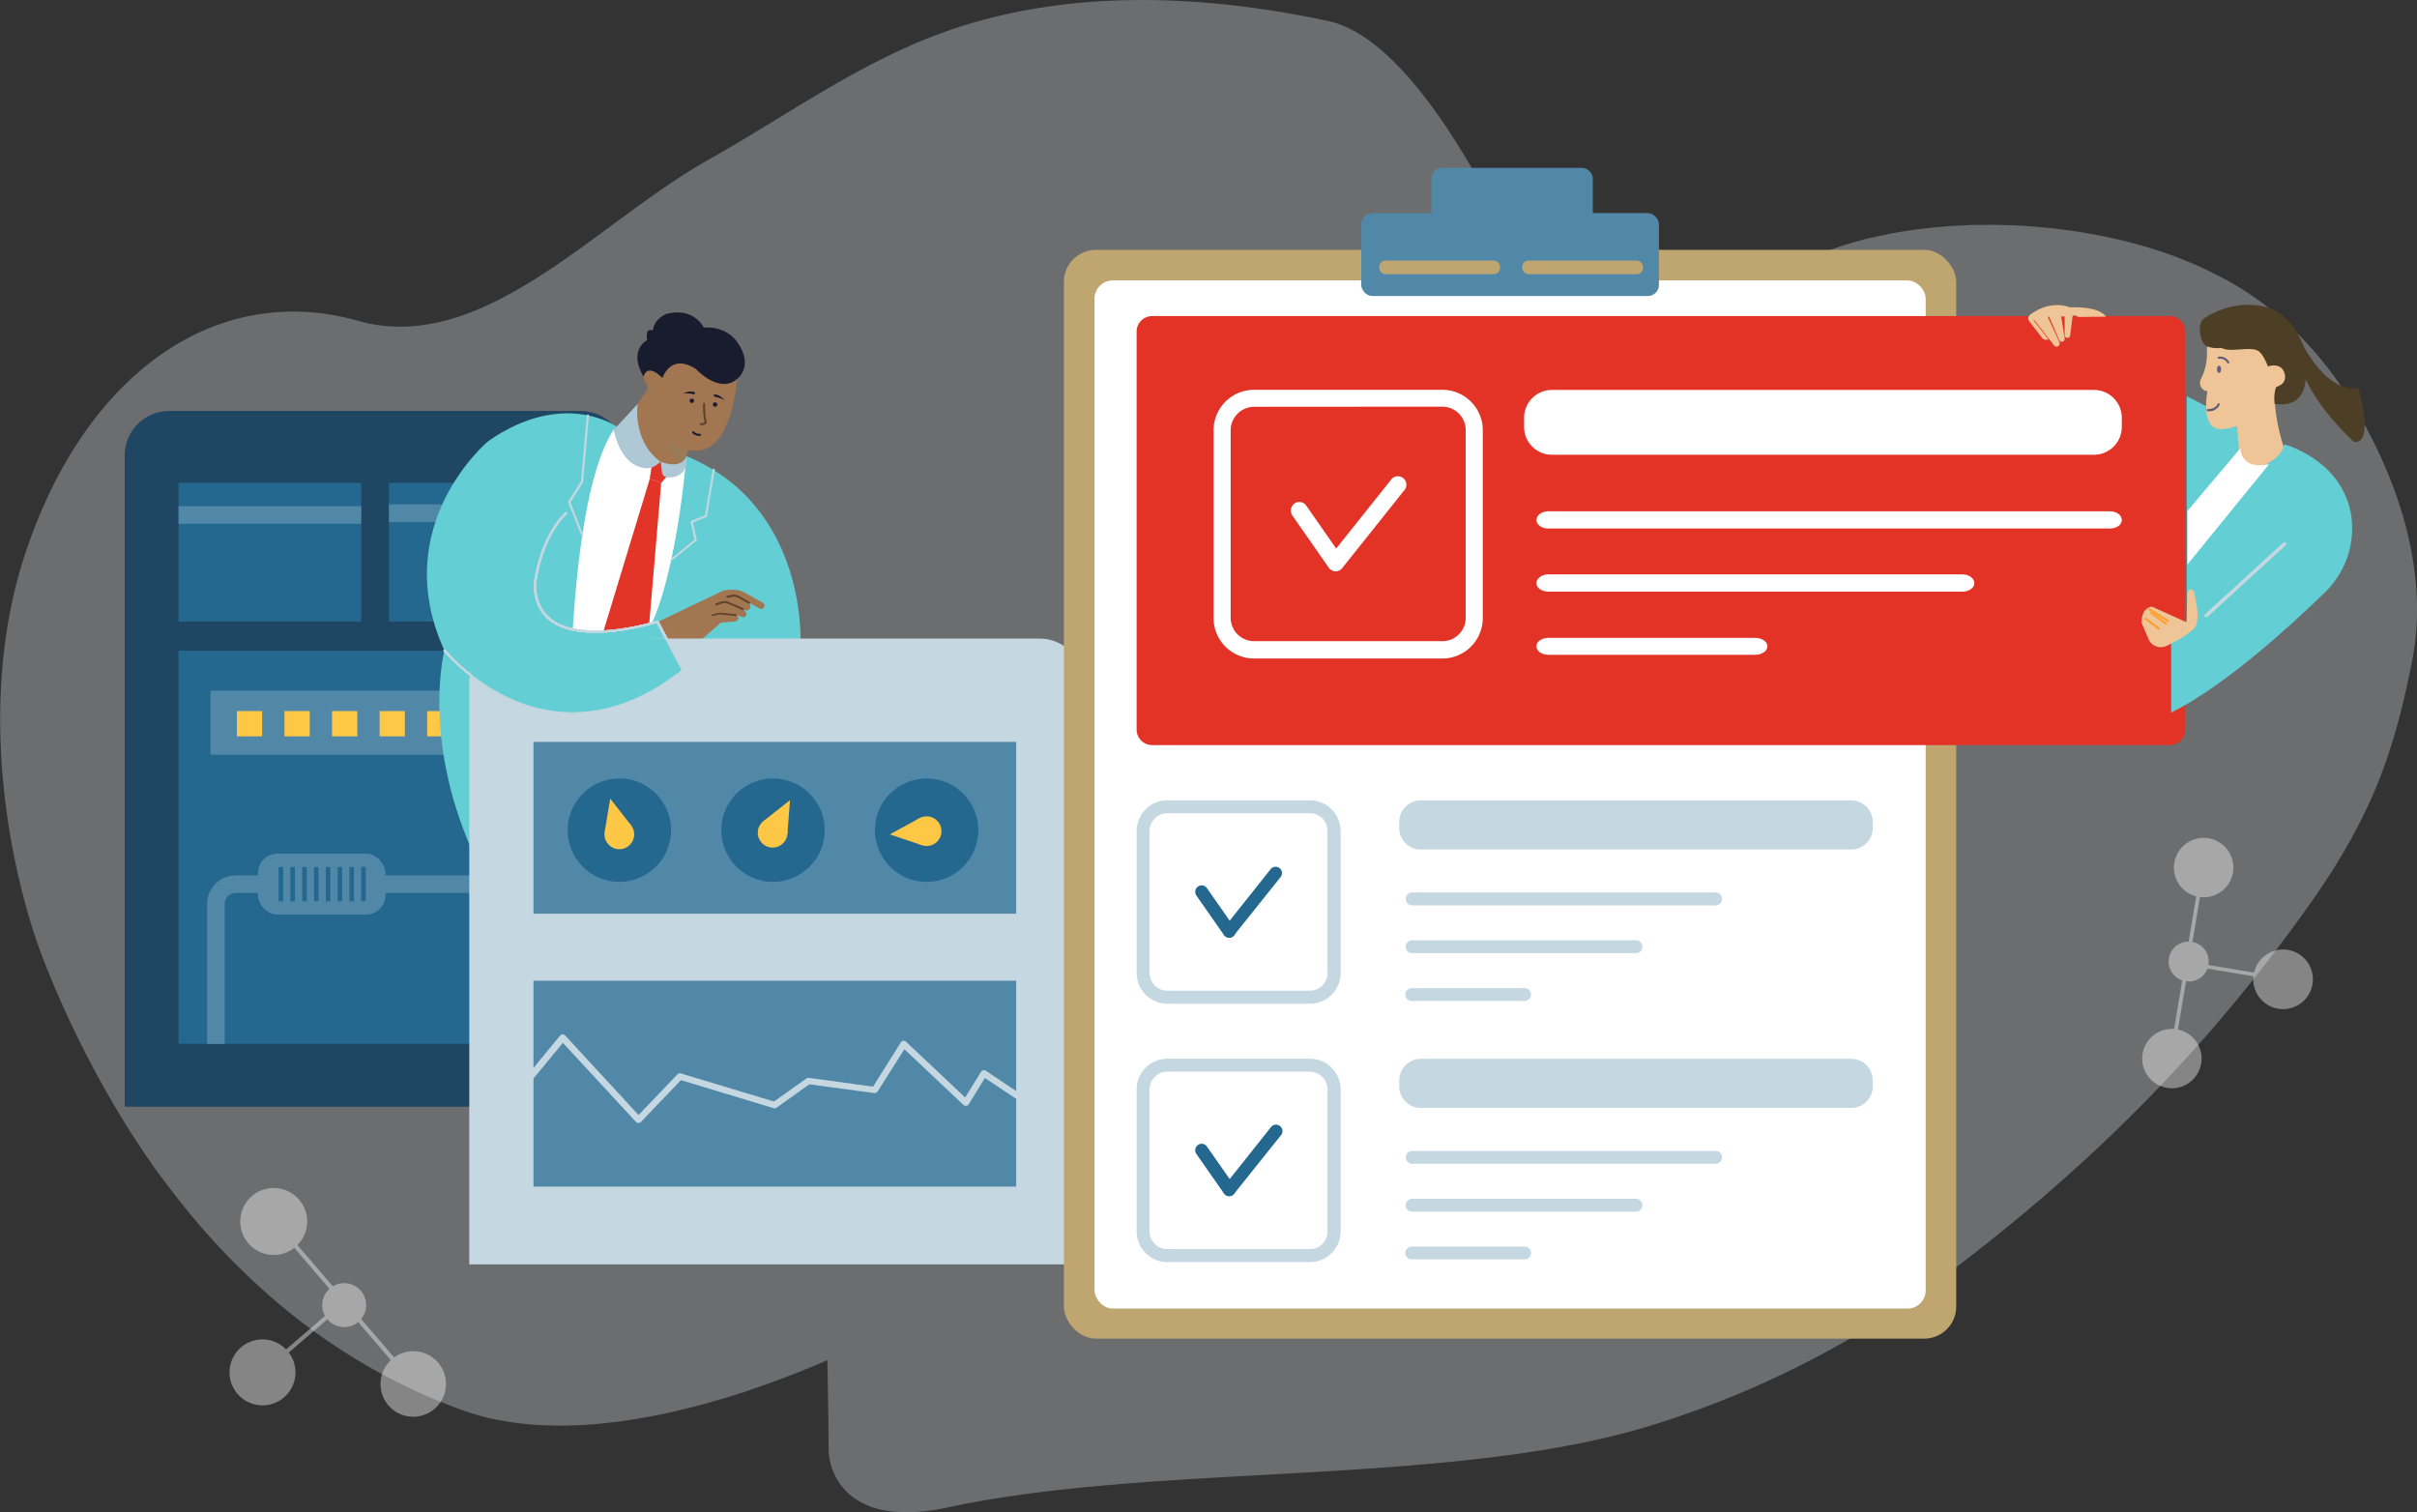 <svg xmlns="http://www.w3.org/2000/svg" viewBox="0 0 550.53 344.48"><rect x="0" y="0" width="550.53" height="344.48" fill="#333333" stroke="none"/><defs><style>.cls-1{fill:#f0f3f7;opacity:0.3;}.cls-2{fill:#1f4764;}.cls-3{fill:#24688f;}.cls-4{fill:#5288a7;}.cls-5{fill:none;stroke:#5288a7;stroke-miterlimit:10;stroke-width:4px;}.cls-6{fill:#fec746;}.cls-7{fill:#63ced3;}.cls-23,.cls-8{fill:#fff;}.cls-9{fill:#e23527;}.cls-10{fill:#c4d7e1;}.cls-11{fill:#a37652;}.cls-12{fill:#191c2e;}.cls-13{fill:#997a59;}.cls-14{fill:#aec8d6;}.cls-15{fill:#604329;}.cls-16{fill:#c5d8e2;}.cls-17{fill:#bfa670;}.cls-18{fill:#e33326;}.cls-19{fill:#efc597;}.cls-20{fill:#4c3f26;}.cls-21{fill:#625e7a;}.cls-22{fill:#ff9f2b;}.cls-23{opacity:0.4;}</style></defs><title>Asset 14</title><g id="Layer_2" data-name="Layer 2"><g id="Layer_1-2" data-name="Layer 1"><path class="cls-1" d="M539.71,98.82C534,87.73,526.84,78.57,518.56,71.6a72.14,72.14,0,0,0-10.43-7.27,93.68,93.68,0,0,0-21.46-8.71c-3.4-.94-7-1.74-10.71-2.39-2-.37-4-.67-6-.92-2.42-.32-4.94-.57-7.51-.76l-1.47-.1c-1.69-.1-3.49-.16-5.48-.21s-3.81,0-5.93,0c-.49,0-1,0-1.43.07-1.81.05-3.65.16-5.63.32l-2.47.23c-1.1.11-2.06.23-2.93.34-.47.06-.94.11-1.43.19l-2.45.37c-.52.08-1,.17-1.53.27l-.29.06c-.36,0-.69.12-1,.18l-1.13.23c-.51.11-1,.2-1.52.32l-1.54.33-1.14.28-.84.22-.51.13c-1.85.49-3.76,1.06-5.66,1.72-1.36.46-2.54.91-3.62,1.36a51.89,51.89,0,0,0-10.69,5.69Q397,68.31,390.32,73c-9.64,6.76-18.75,13.15-27.83,19.77l-2.11,1.54c-16-44.7-38-85.29-57.82-89.51C272.87-1.56,241.15-2.64,213,8.07c-18.4,7-34.46,18.65-51.55,28.27-12.86,7.23-25.51,18.21-38.47,26.52a104.62,104.62,0,0,1-9.68,5.57c-8.89,4.46-18,7-27.42,5.59a37.66,37.66,0,0,1-4.55-1q-2.7-.75-5.38-1.23c-29.33-5.2-56.82,14.68-70,53.69-12,35.4-3.25,75.41,4.51,94.55A232.17,232.17,0,0,0,29,256.72c2.52,4,5.19,8,8,11.75s5.5,7.19,8.45,10.6a158.21,158.21,0,0,0,14.12,14.47,140.56,140.56,0,0,0,11.11,9.09c1.14.84,2.29,1.66,3.47,2.47l1.33.91a135.51,135.51,0,0,0,29.88,15.22l.53.18h0a51.35,51.35,0,0,0,6,1.72l1,.2c1.26.25,2.51.48,3.79.66,1.45.21,2.91.37,4.4.49,10.41.83,21.94-.45,33.86-3.29,3.7-.87,7.46-1.9,11.22-3.05a224.88,224.88,0,0,0,22.31-8.32c0,2,.06,4,.09,5.85.09,5.34.17,10.4.16,14.68a14.19,14.19,0,0,0,5.3,10.49,16.49,16.49,0,0,0,6.17,2.92c4.27,1.07,9.6.92,15.91-.43,21-4.53,46.66-6,71.48-7.35,9.6-.53,19.54-1.09,29.15-1.81l2.18-.18c26-2,44.14-5.08,59-9.86a218.74,218.74,0,0,0,65.83-34.09q2.52-1.89,5-3.82c31.18-24.19,55.8-49.75,77.49-80.44,14.32-20.26,19.19-35,23.19-55.25C552.51,134.88,549.15,117,539.71,98.82Z"/><path class="cls-2" d="M28.46,93.65h114a0,0,0,0,1,0,0V242a10.14,10.14,0,0,1-10.14,10.14H38.59A10.14,10.14,0,0,1,28.46,242V93.65a0,0,0,0,1,0,0Z" transform="translate(170.86 345.75) rotate(-180)"/><rect class="cls-3" x="88.59" y="109.98" width="41.61" height="31.59" transform="translate(218.78 251.56) rotate(-180)"/><rect class="cls-3" x="40.67" y="148.22" width="89.53" height="89.53" transform="translate(170.86 385.97) rotate(-180)"/><rect class="cls-3" x="40.67" y="109.98" width="41.61" height="31.59" transform="translate(122.95 251.56) rotate(-180)"/><rect class="cls-4" x="58.77" y="194.46" width="29.01" height="13.86" rx="4.4" transform="translate(146.55 402.78) rotate(-180)"/><path class="cls-5" d="M119.93,148.22v48.61a4.57,4.57,0,0,1-4.57,4.56H53.73A4.56,4.56,0,0,0,49.17,206v31.8"/><rect class="cls-3" x="82.28" y="197.47" width="1.04" height="7.83" transform="translate(165.59 402.78) rotate(-180)"/><rect class="cls-3" x="79.59" y="197.47" width="1.04" height="7.83" transform="translate(160.21 402.78) rotate(-180)"/><rect class="cls-3" x="76.9" y="197.47" width="1.04" height="7.83" transform="translate(154.84 402.78) rotate(-180)"/><rect class="cls-3" x="74.21" y="197.47" width="1.04" height="7.83" transform="translate(149.46 402.78) rotate(-180)"/><rect class="cls-3" x="71.52" y="197.47" width="1.04" height="7.83" transform="translate(144.08 402.78) rotate(-180)"/><rect class="cls-3" x="68.84" y="197.47" width="1.04" height="7.83" transform="translate(138.71 402.78) rotate(-180)"/><rect class="cls-3" x="66.15" y="197.47" width="1.04" height="7.83" transform="translate(133.33 402.78) rotate(-180)"/><path class="cls-5" d="M119.93,141.58V123.13a6.24,6.24,0,0,0-6.25-6.24H88.59"/><rect class="cls-3" x="63.46" y="197.47" width="1.04" height="7.83" transform="translate(127.96 402.78) rotate(-180)"/><line class="cls-5" x1="82.28" y1="117.31" x2="40.67" y2="117.31"/><rect class="cls-4" x="47.95" y="157.32" width="73.32" height="14.6" transform="translate(169.21 329.24) rotate(-180)"/><rect class="cls-6" x="108.14" y="161.98" width="5.76" height="5.76" transform="translate(222.04 329.71) rotate(-180)"/><rect class="cls-6" x="97.31" y="161.98" width="5.76" height="5.76" transform="translate(200.37 329.71) rotate(-180)"/><rect class="cls-6" x="86.47" y="161.98" width="5.76" height="5.76" transform="translate(178.69 329.71) rotate(-180)"/><rect class="cls-6" x="75.63" y="161.98" width="5.76" height="5.76" transform="translate(157.02 329.71) rotate(-180)"/><rect class="cls-6" x="64.79" y="161.98" width="5.76" height="5.76" transform="translate(135.34 329.71) rotate(-180)"/><rect class="cls-6" x="53.96" y="161.98" width="5.76" height="5.76" transform="translate(113.67 329.71) rotate(-180)"/><path class="cls-7" d="M140.47,97.18s-12.08-8.64-29.25,3.29c0,0-23,19.13-10,47.71,0,0-5.08,19.46,6.11,45.14l75-46.24s2-31.49-25.81-43.11Z"/><path class="cls-8" d="M156.35,103.89s-2,25.75-8.16,38.72l-6.13,29.31-12.3,7.58s-1.78-63.61,10-81.6Z"/><path class="cls-7" d="M129.74,143.44V162.5s9,.08,14.93-3.07L148.48,142S139.2,145.12,129.74,143.44Z"/><polygon class="cls-9" points="152.21 108.15 150.59 110.02 147.98 109.08 148.64 104.93 150.59 104.93 152.21 108.15"/><path class="cls-9" d="M150.6,110l-2.73,32.13s-7.3,1.74-10.43,1.69L148,109.08Z"/><path class="cls-10" d="M132.65,122.16l.08,0a.24.24,0,0,0,.14-.32l-2.94-7.4,2.88-4.57a.18.18,0,0,0,0-.1l1.33-15.1a.24.24,0,0,0-.22-.26.25.25,0,0,0-.26.22l-1.33,15-2.91,4.61a.25.25,0,0,0,0,.22l3,7.52A.22.22,0,0,0,132.65,122.16Z"/><path class="cls-10" d="M153,127.66a.2.2,0,0,0,.15-.06l5.47-4.42a.25.25,0,0,0,.09-.24l-.88-3.92,3.06-1.25a.25.25,0,0,0,.14-.19l1.77-10.53a.24.24,0,0,0-.2-.28.24.24,0,0,0-.27.2l-1.75,10.4-3.12,1.29a.23.23,0,0,0-.15.27l.89,4-5.35,4.33a.24.24,0,0,0,0,.34A.21.21,0,0,0,153,127.66Z"/><path class="cls-11" d="M167.88,86.28s-1,15.73-8.74,16.35h-2.43l-.86,3s-7.1,2.88-10.59-7.71V92l2.47-3.7s-2-2.57-.73-3.6,3,.51,3,.51S160.27,69.62,167.88,86.28Z"/><path class="cls-12" d="M150.91,86.07s1.86-5.75,7.61-2c0,0,5.35,5.76,9.36,2.26s0-8.43,0-8.43-2.13-3.6-7.59-3.29c0,0-2.18-4.73-8.55-3.09,0,0-2.78,1.14-3,3.71,0,0-1.13-.31-1.33.51a4.31,4.31,0,0,0,0,1.75s-4.41,2.13-.82,8.32c0,0,.51-2.77,3.39-.51Z"/><path class="cls-13" d="M149.45,89.61h0a.24.24,0,0,0,.23-.25.23.23,0,0,0-.24-.23h0a2.08,2.08,0,0,1-1.54-.94.24.24,0,1,0-.37.3A2.53,2.53,0,0,0,149.45,89.61Z"/><path class="cls-14" d="M145.26,92,139.8,97.9s1.34,8.34,7.33,8.74a3.5,3.5,0,0,0,2.32-.67l1.05-.77S144.33,101.5,145.26,92Z"/><path class="cls-12" d="M162.38,92.07a.49.49,0,1,0,1,.16.47.47,0,0,0-.4-.56A.48.48,0,0,0,162.38,92.07Z"/><path class="cls-12" d="M157.08,91.21a.49.49,0,1,0,1,.16.49.49,0,0,0-.41-.56A.48.48,0,0,0,157.08,91.21Z"/><path class="cls-15" d="M159.85,96.86a1.51,1.51,0,0,0,1.07-.45.24.24,0,0,0,.05-.24,17.15,17.15,0,0,1-.35-4.15.23.23,0,0,0-.23-.25.24.24,0,0,0-.25.23,18.9,18.9,0,0,0,.33,4.17,1,1,0,0,1-.79.19.25.25,0,0,0-.28.2.24.24,0,0,0,.2.28A1.1,1.1,0,0,0,159.85,96.86Z"/><path class="cls-12" d="M159.23,99.28a1.72,1.72,0,0,0,.25,0,.24.24,0,0,0,.2-.28.24.24,0,0,0-.28-.19,1.55,1.55,0,0,1-1.35-.53.24.24,0,0,0-.33,0,.24.24,0,0,0,0,.34A2,2,0,0,0,159.23,99.28Z"/><path class="cls-12" d="M165.05,91.15s-1.24-1.49-2.44-1.26c0,0-.13.41.23.5A7.54,7.54,0,0,1,165.05,91.15Z"/><path class="cls-12" d="M155.62,89.62s1.73-.87,2.75-.18c0,0-.06.43-.42.36A7.56,7.56,0,0,0,155.62,89.62Z"/><path class="cls-10" d="M130.52,162.71c7.36,0,16-2.45,25.27-9.83a.25.25,0,0,0,.07-.3L150,141.49a.24.24,0,0,0-.28-.12c-.16.06-16.3,5.17-23.82-.14-2.44-1.72-3.73-4.39-3.84-7.91,0-.07,1-10.29,7-16.22a.24.24,0,1,0-.33-.35c-6.16,6.06-7.16,16.45-7.17,16.56.11,3.71,1.47,6.5,4,8.31,7.36,5.19,22.1.88,24,.27l5.68,10.74c-15.73,12.42-29.52,10.53-38.33,6.75A45,45,0,0,1,101.43,148a.25.25,0,0,0-.38.31,45.92,45.92,0,0,0,15.76,11.49A34.79,34.79,0,0,0,130.52,162.71Z"/><path class="cls-13" d="M156.71,102.63s-3.26-.62-4.84-2.95c0,0,.62,4.53,3.39,5.7,0,0,.74-.29.85-.65Z"/><path class="cls-14" d="M156.35,103.89s-.71,3.12-5.85,1.31l.29,2.39a1.31,1.31,0,0,0,1.24,1.16C153.81,108.81,156.79,108.25,156.35,103.89Z"/><path class="cls-11" d="M164.2,141.82l3.27-.25a.74.74,0,0,0,.65-.48.76.76,0,0,0-.31-.92l-.19-.11,1.47.49a.69.69,0,0,0,.58-.06.71.71,0,0,0,.14-1.11l-.84-.83.63.38a.88.88,0,0,0,1.05-1.4l-.52-.48,2.9,1.56a.75.75,0,1,0,.7-1.33L169.64,135a5.13,5.13,0,0,0-2.51-.65h-.88a5.27,5.27,0,0,0-2,.38,6.1,6.1,0,0,0-.72.37L150,141.6l4.58,8.67Z"/><path class="cls-15" d="M162.36,140.3h0l1.33-.3a1.9,1.9,0,0,1,.67,0l3.19.32a.21.21,0,0,0,.23-.19.2.2,0,0,0-.19-.22l-3.18-.33a3.16,3.16,0,0,0-.81.05l-1.34.3a.21.21,0,0,0-.15.25A.21.21,0,0,0,162.36,140.3Z"/><path class="cls-15" d="M169.19,139a.25.25,0,0,0,.22-.15.25.25,0,0,0-.13-.32L166,137.12a2.5,2.5,0,0,0-1.88-.05l-1.06.38a.23.23,0,0,0-.15.3.24.24,0,0,0,.31.15l1.06-.38a2,2,0,0,1,1.53,0l3.25,1.41A.17.17,0,0,0,169.19,139Z"/><path class="cls-15" d="M170.63,137.56a.26.26,0,0,0,.21-.13.25.25,0,0,0-.09-.33l-2.37-1.32a2.54,2.54,0,0,0-1.81-.27l-.95.21a.24.24,0,1,0,.11.47l1-.21a2.09,2.09,0,0,1,1.47.21l2.36,1.33A.19.19,0,0,0,170.63,137.56Z"/><path class="cls-16" d="M106.94,145.45h140a0,0,0,0,1,0,0V277.88A10.14,10.14,0,0,1,236.76,288H117.07a10.14,10.14,0,0,1-10.14-10.14V145.45A0,0,0,0,1,106.94,145.45Z" transform="translate(353.83 433.46) rotate(-180)"/><rect class="cls-4" x="121.5" y="168.99" width="109.95" height="39.14" transform="translate(352.96 377.12) rotate(-180)"/><rect class="cls-4" x="121.5" y="223.38" width="109.95" height="46.9" transform="translate(352.96 493.67) rotate(-180)"/><path class="cls-16" d="M145.46,255.79a.77.77,0,0,0,.54-.24l9.1-9.51,21.13,6.39a.8.8,0,0,0,.65-.11l7.46-5.33,14.81,2a.75.75,0,0,0,.73-.35L206,239l13.47,12.7a.81.81,0,0,0,.63.19.73.73,0,0,0,.54-.34l3.7-6,10.2,6.79a.76.76,0,0,0,1.06-.2.73.73,0,0,0-.22-1l-10.84-7.24a.68.68,0,0,0-.58-.11.73.73,0,0,0-.48.32l-3.64,5.87-13.48-12.7a.82.82,0,0,0-.62-.2.73.73,0,0,0-.54.35l-6.34,10.09-14.62-2a.84.84,0,0,0-.54.13l-7.41,5.26-21.2-6.4a.73.73,0,0,0-.77.19l-8.87,9.28-16.73-18.12a.71.71,0,0,0-.58-.23.82.82,0,0,0-.56.26l-12.41,15.06a.76.76,0,0,0,1.16,1l11.88-14.41,16.68,18.05A.82.82,0,0,0,145.46,255.79Z"/><circle class="cls-3" cx="211.06" cy="189.1" r="11.78"/><circle class="cls-6" cx="211.06" cy="189.33" r="3.38"/><circle class="cls-3" cx="176.07" cy="189.1" r="11.78"/><circle class="cls-3" cx="141.07" cy="189.1" r="11.78"/><polygon class="cls-6" points="202.68 190.06 209.45 186.36 210 192.53 202.68 190.06"/><circle class="cls-6" cx="175.98" cy="189.69" r="3.38"/><polygon class="cls-6" points="179.94 182.27 179.35 189.96 173.88 187.05 179.94 182.27"/><circle class="cls-6" cx="141.07" cy="190.06" r="3.38"/><polygon class="cls-6" points="138.99 181.91 143.74 187.99 137.73 189.53 138.99 181.91"/><path class="cls-10" d="M130.52,162.71c7.36,0,16-2.45,25.27-9.83a.25.25,0,0,0,.07-.3L150,141.49a.24.24,0,0,0-.28-.12c-.16.06-16.3,5.17-23.82-.14-2.44-1.72-3.73-4.39-3.84-7.91,0-.07,1-10.29,7-16.22a.24.24,0,1,0-.33-.35c-6.16,6.06-7.16,16.45-7.17,16.56.11,3.71,1.47,6.5,4,8.31,7.36,5.19,22.1.88,24,.27l5.68,10.74c-15.73,12.42-29.52,10.53-38.33,6.75A45,45,0,0,1,101.43,148a.25.25,0,0,0-.38.31,45.92,45.92,0,0,0,15.76,11.49A34.79,34.79,0,0,0,130.52,162.71Z"/><path class="cls-10" d="M130.52,162.71c7.36,0,16-2.45,25.27-9.83a.25.25,0,0,0,.07-.3L150,141.49a.24.24,0,0,0-.28-.12c-.16.06-16.3,5.17-23.82-.14-2.44-1.72-3.73-4.39-3.84-7.91,0-.07,1-10.29,7-16.22a.24.24,0,1,0-.33-.35c-6.16,6.06-7.16,16.45-7.17,16.56.11,3.71,1.47,6.5,4,8.31,7.36,5.19,22.1.88,24,.27l5.68,10.74c-15.73,12.42-29.52,10.53-38.33,6.75A45,45,0,0,1,101.43,148a.25.25,0,0,0-.38.31,45.92,45.92,0,0,0,15.76,11.49A34.79,34.79,0,0,0,130.52,162.71Z"/><path class="cls-7" d="M151.82,145.55l3.52,7.08s-22.15,21.11-48.09,1.5V143.46Z"/><path class="cls-10" d="M130.52,162.71c7.36,0,16-2.45,25.27-9.83a.25.25,0,0,0,.07-.3L150,141.49a.24.24,0,0,0-.28-.12c-.16.06-16.3,5.17-23.82-.14-2.44-1.72-3.73-4.39-3.84-7.91,0-.07,1-10.29,7-16.22a.24.24,0,1,0-.33-.35c-6.16,6.06-7.16,16.45-7.17,16.56.11,3.71,1.47,6.5,4,8.31,7.36,5.19,22.1.88,24,.27l5.68,10.74c-15.73,12.42-29.52,10.53-38.33,6.75A45,45,0,0,1,101.43,148a.25.25,0,0,0-.38.31,45.92,45.92,0,0,0,15.76,11.49A34.79,34.79,0,0,0,130.52,162.71Z"/><rect class="cls-17" x="242.33" y="56.91" width="203.25" height="248.01" rx="7.3"/><rect class="cls-8" x="249.31" y="63.88" width="189.31" height="234.19" rx="4.14"/><rect class="cls-4" x="310.05" y="48.54" width="67.81" height="18.89" rx="2.53"/><rect class="cls-4" x="326.05" y="38.25" width="36.74" height="18.89" rx="2.38"/><rect class="cls-17" x="314.16" y="59.35" width="27.51" height="3.11" rx="1.41"/><rect class="cls-17" x="346.72" y="59.35" width="27.51" height="3.11" rx="1.41"/><path class="cls-16" d="M421.64,193.51h-98a4.91,4.91,0,0,1-4.93-4.9v-1.39a4.91,4.91,0,0,1,4.93-4.9h98a4.91,4.91,0,0,1,4.93,4.9v1.39A4.91,4.91,0,0,1,421.64,193.51Z"/><path class="cls-16" d="M390.77,206.23h-69.1a1.47,1.47,0,0,1,0-2.94h69.1a1.47,1.47,0,1,1,0,2.94Z"/><path class="cls-16" d="M372.63,217.12h-51a1.46,1.46,0,0,1-1.46-1.46,1.48,1.48,0,0,1,1.46-1.48h51a1.48,1.48,0,0,1,1.46,1.48A1.46,1.46,0,0,1,372.63,217.12Z"/><path class="cls-16" d="M347.15,228H321.67a1.46,1.46,0,1,1,0-2.91h25.48a1.46,1.46,0,1,1,0,2.91Z"/><path class="cls-16" d="M265.9,185.24a4.07,4.07,0,0,0-4.06,4.06v32.36a4.05,4.05,0,0,0,4.06,4h32.46a4,4,0,0,0,4-4V189.3a4,4,0,0,0-4-4.06Zm32.46,43.4H265.9a7,7,0,0,1-7-7V189.3a7,7,0,0,1,7-7h32.46a7,7,0,0,1,7,7v32.36A7,7,0,0,1,298.36,228.64Z"/><path class="cls-3" d="M280,213.6a1.4,1.4,0,0,1-.9-.34,1.44,1.44,0,0,1-.24-2l10.57-13.29a1.46,1.46,0,0,1,2-.25,1.44,1.44,0,0,1,.25,2.07L281.12,213A1.52,1.52,0,0,1,280,213.6Z"/><path class="cls-3" d="M280,213.61a1.49,1.49,0,0,1-1.21-.62l-6.29-9a1.49,1.49,0,0,1,.37-2.05,1.46,1.46,0,0,1,2.05.38l6.29,9a1.48,1.48,0,0,1-1.21,2.29Z"/><path class="cls-16" d="M421.64,252.37h-98a4.91,4.91,0,0,1-4.93-4.89v-1.4a4.91,4.91,0,0,1,4.93-4.9h98a4.91,4.91,0,0,1,4.93,4.9v1.4A4.91,4.91,0,0,1,421.64,252.37Z"/><path class="cls-16" d="M390.77,265.09h-69.1a1.47,1.47,0,0,1,0-2.94h69.1a1.47,1.47,0,1,1,0,2.94Z"/><path class="cls-16" d="M372.63,276h-51a1.45,1.45,0,0,1-1.46-1.45,1.48,1.48,0,0,1,1.46-1.49h51a1.48,1.48,0,0,1,1.46,1.49A1.45,1.45,0,0,1,372.63,276Z"/><path class="cls-16" d="M347.15,286.87H321.67a1.46,1.46,0,1,1,0-2.91h25.48a1.46,1.46,0,1,1,0,2.91Z"/><path class="cls-16" d="M265.9,244.1a4.08,4.08,0,0,0-4.06,4.06v32.36a4.05,4.05,0,0,0,4.06,4h32.46a4,4,0,0,0,4-4V248.16a4.05,4.05,0,0,0-4-4.06Zm32.46,43.4H265.9a7,7,0,0,1-7-7V248.16a7,7,0,0,1,7-7h32.46a7,7,0,0,1,7,7v32.36A7,7,0,0,1,298.36,287.5Z"/><path class="cls-3" d="M280,272.46a1.4,1.4,0,0,1-.9-.34,1.43,1.43,0,0,1-.24-2l10.57-13.3a1.47,1.47,0,1,1,2.29,1.83L281.12,271.9A1.49,1.49,0,0,1,280,272.46Z"/><path class="cls-3" d="M280,272.47a1.49,1.49,0,0,1-1.21-.62l-6.29-9a1.49,1.49,0,0,1,.37-2.05,1.46,1.46,0,0,1,2.05.38l6.29,9a1.48,1.48,0,0,1-1.21,2.29Z"/><path class="cls-18" d="M494,169.72H262.64a3.56,3.56,0,0,1-3.75-3.33v-91A3.56,3.56,0,0,1,262.64,72H494a3.57,3.57,0,0,1,3.76,3.33v91A3.57,3.57,0,0,1,494,169.72Z"/><path class="cls-8" d="M477.07,103.59H353.37a6.35,6.35,0,0,1-6.22-6.46V95.28a6.35,6.35,0,0,1,6.22-6.46h123.7a6.35,6.35,0,0,1,6.22,6.46v1.85A6.35,6.35,0,0,1,477.07,103.59Z"/><path class="cls-8" d="M480.53,120.39H352.66c-1.49,0-2.7-.86-2.7-1.93s1.21-2,2.7-2H480.53c1.55,0,2.76.86,2.76,2S482.08,120.39,480.53,120.39Z"/><path class="cls-8" d="M447,134.77H352.66c-1.49,0-2.7-.86-2.7-1.93s1.21-2,2.7-2H447c1.49,0,2.7.9,2.7,2S448.46,134.77,447,134.77Z"/><path class="cls-8" d="M399.81,149.15H352.66c-1.49,0-2.7-.86-2.7-1.93s1.21-1.92,2.7-1.92h47.15c1.5,0,2.76.86,2.76,1.92S401.31,149.15,399.81,149.15Z"/><path class="cls-8" d="M285.67,92.66A5.38,5.38,0,0,0,280.31,98v42.73a5.34,5.34,0,0,0,5.36,5.32h42.86a5.31,5.31,0,0,0,5.32-5.32V98a5.35,5.35,0,0,0-5.32-5.37ZM328.53,150H285.67a9.23,9.23,0,0,1-9.25-9.21V98a9.23,9.23,0,0,1,9.25-9.21h42.86A9.22,9.22,0,0,1,337.74,98v42.73A9.22,9.22,0,0,1,328.53,150Z"/><path class="cls-8" d="M304.25,130.12a2,2,0,0,1-1.51-3.15l14-17.56a1.94,1.94,0,1,1,3,2.41l-14,17.56A2,2,0,0,1,304.25,130.12Z"/><path class="cls-8" d="M304.25,130.13a1.93,1.93,0,0,1-1.59-.82l-8.31-11.91a2,2,0,0,1,.49-2.7,1.91,1.91,0,0,1,2.7.49l8.31,11.91a2,2,0,0,1-1.6,3Z"/><path class="cls-7" d="M498.09,143.18h-3.56v19.14c12.18-6,27.46-20,34.94-27.31a20.26,20.26,0,0,0,6.12-17.3c-1.86-12.91-15.25-16.5-15.25-16.5a12.44,12.44,0,0,1-9.6,6.41s.67-9.58-.56-11.14l-12.09-6.22v52.92Z"/><path class="cls-16" d="M502.23,140.49a.38.38,0,0,1,0-.56l17.83-16.31a.42.42,0,0,1,.57,0,.41.41,0,0,1,0,.58L502.8,140.52a.36.36,0,0,1-.27.11A.37.37,0,0,1,502.23,140.49Z"/><path class="cls-19" d="M513.49,78.93c2.66-.22,3.21,4.43,3.21,4.43s3.14-2.44,5,.21-3.2,4.56-3.2,4.56c-1.3,4.62,1.63,13.59,1.63,13.59-1.16,4.28-9.74,6.19-9.74,6.19L509.55,97a11.31,11.31,0,0,1-3.61.75c-4.91.07-3.14-8.63-3.14-8.63a1.91,1.91,0,0,1-1.49-2.79,9.94,9.94,0,0,0,.7-1.65,12.84,12.84,0,0,0,.68-4.57,18.58,18.58,0,0,1,.46-4.32C504,80.37,510.84,79.15,513.49,78.93Z"/><path class="cls-20" d="M504.46,71.18a11.42,11.42,0,0,0-2.74,1.62c-1.23,1.22-.55,5.38.87,6.07a7,7,0,0,0,3.41.37c1.88,1.13,6.3-.36,8.2.61,1.36.68,2.37,3.63,2.37,3.63s2.93-1.11,3.76,1.47-1.92,3.29-1.92,3.29A8.88,8.88,0,0,0,518.1,92c9.71,1.29,6.79-10.19,6.65-13h0c-2.1-5.4-5.31-8.38-9.31-9.22A17.32,17.32,0,0,0,504.46,71.18Z"/><path class="cls-21" d="M505.44,83.29c.27,0,.48.37.48.83s-.21.83-.48.83-.47-.37-.47-.83S505.18,83.29,505.44,83.29Z"/><path class="cls-21" d="M502.63,93.43a.25.25,0,0,1,.24-.25c1.8,0,2.23-1.1,2.25-1.16a.24.24,0,0,1,.31-.14.25.25,0,0,1,.15.31,2.63,2.63,0,0,1-2.71,1.48A.24.24,0,0,1,502.63,93.43Z"/><path class="cls-21" d="M507.32,82.67a1.84,1.84,0,0,0-1.95-.93.25.25,0,0,1-.26-.23.24.24,0,0,1,.22-.26,2.35,2.35,0,0,1,2.43,1.23.23.23,0,0,1-.12.31.19.19,0,0,1-.1,0A.25.25,0,0,1,507.32,82.67Z"/><path class="cls-8" d="M510.31,102.1l-12.08,14.31V128.6l18.61-22.87C510.19,107.15,510.31,102.1,510.31,102.1Z"/><path class="cls-20" d="M524.64,78.74s5.43,10.93,12.52,9.55c0,0,3.85,13-1,12.36,0,0-12.6-11.37-12.43-20.39Z"/><path class="cls-19" d="M473.33,72.2l6.37-.07c-1.88-2.55-8.2-2.11-8.2-2.11-4.05-1.48-7.52.5-9.07,1.64a1.08,1.08,0,0,0-.22,1.53l2.89,3.73a1.27,1.27,0,0,0,1.49.39l-3.43-4.38.22,0,4.48,5.75a.74.74,0,0,0,.57.28.72.72,0,0,0,.65-1l-2.61-5.68.23-.23L469,77.4a.67.67,0,0,0,.63.45.66.66,0,0,0,.65-.77l-.8-5,.8,0,0,4.28a.63.63,0,0,0,1.25.08l.57-4.55A1.37,1.37,0,0,1,473.33,72.2Z"/><path class="cls-19" d="M498.23,134.94l-.18,6.81-7.9-3.57c-2.58.37-2.34,3.69-2.34,3.69l1.58,3.73a3,3,0,0,0,2.74,1.81h.08a3.07,3.07,0,0,0,1.29-.29c1.4-.68,4.74-2.38,6.28-4s.34-6.49,0-8.23a.86.86,0,0,0-.89-.59S498.27,134.55,498.23,134.94Z"/><path class="cls-22" d="M493.63,141.61l-4.2-2.6a.27.27,0,0,1-.08-.34.25.25,0,0,1,.34-.07l4.2,2.6a.23.23,0,0,1,.08.33.24.24,0,0,1-.34.08Z"/><path class="cls-22" d="M493.18,142.24l-3.31-2.42a.23.23,0,0,1-.05-.34.24.24,0,0,1,.33,0l3.31,2.41a.24.24,0,0,1-.14.44A.23.23,0,0,1,493.18,142.24Z"/><path class="cls-22" d="M491.51,143.36l-2.92-2.25a.24.24,0,0,1,0-.35.25.25,0,0,1,.34,0l2.92,2.25a.23.23,0,0,1,0,.34.24.24,0,0,1-.18.1A.3.3,0,0,1,491.51,143.36Z"/><path class="cls-23" d="M498,192.13a6.76,6.76,0,0,0,2.24,12.05l-1.72,10.3a4.48,4.48,0,0,0-2.65.84,4.54,4.54,0,0,0,1.18,8l-1.85,11.07a6.76,6.76,0,1,0,5,2.81,6.66,6.66,0,0,0-4.12-2.68l1.84-11a4.55,4.55,0,0,0,4.88-2.88l10.47,1.74a6.79,6.79,0,1,0,.14-.84L503,219.81a4.52,4.52,0,0,0-3.61-5.25l1.7-10.23a6.76,6.76,0,1,0-3.08-12.2Z"/><path class="cls-23" d="M101.56,315.8a7.45,7.45,0,0,0-11.79-6.61l-7.51-8.73A5,5,0,0,0,75.82,293l-8.07-9.39a7.62,7.62,0,1,0-.71.63l8,9.33a5,5,0,0,0-1,6.16l-8.87,7.64a7.51,7.51,0,1,0,.61.71l8.8-7.57a5,5,0,0,0,7,.64l7.46,8.67a7.45,7.45,0,1,0,12.51,6Z"/></g></g></svg>
